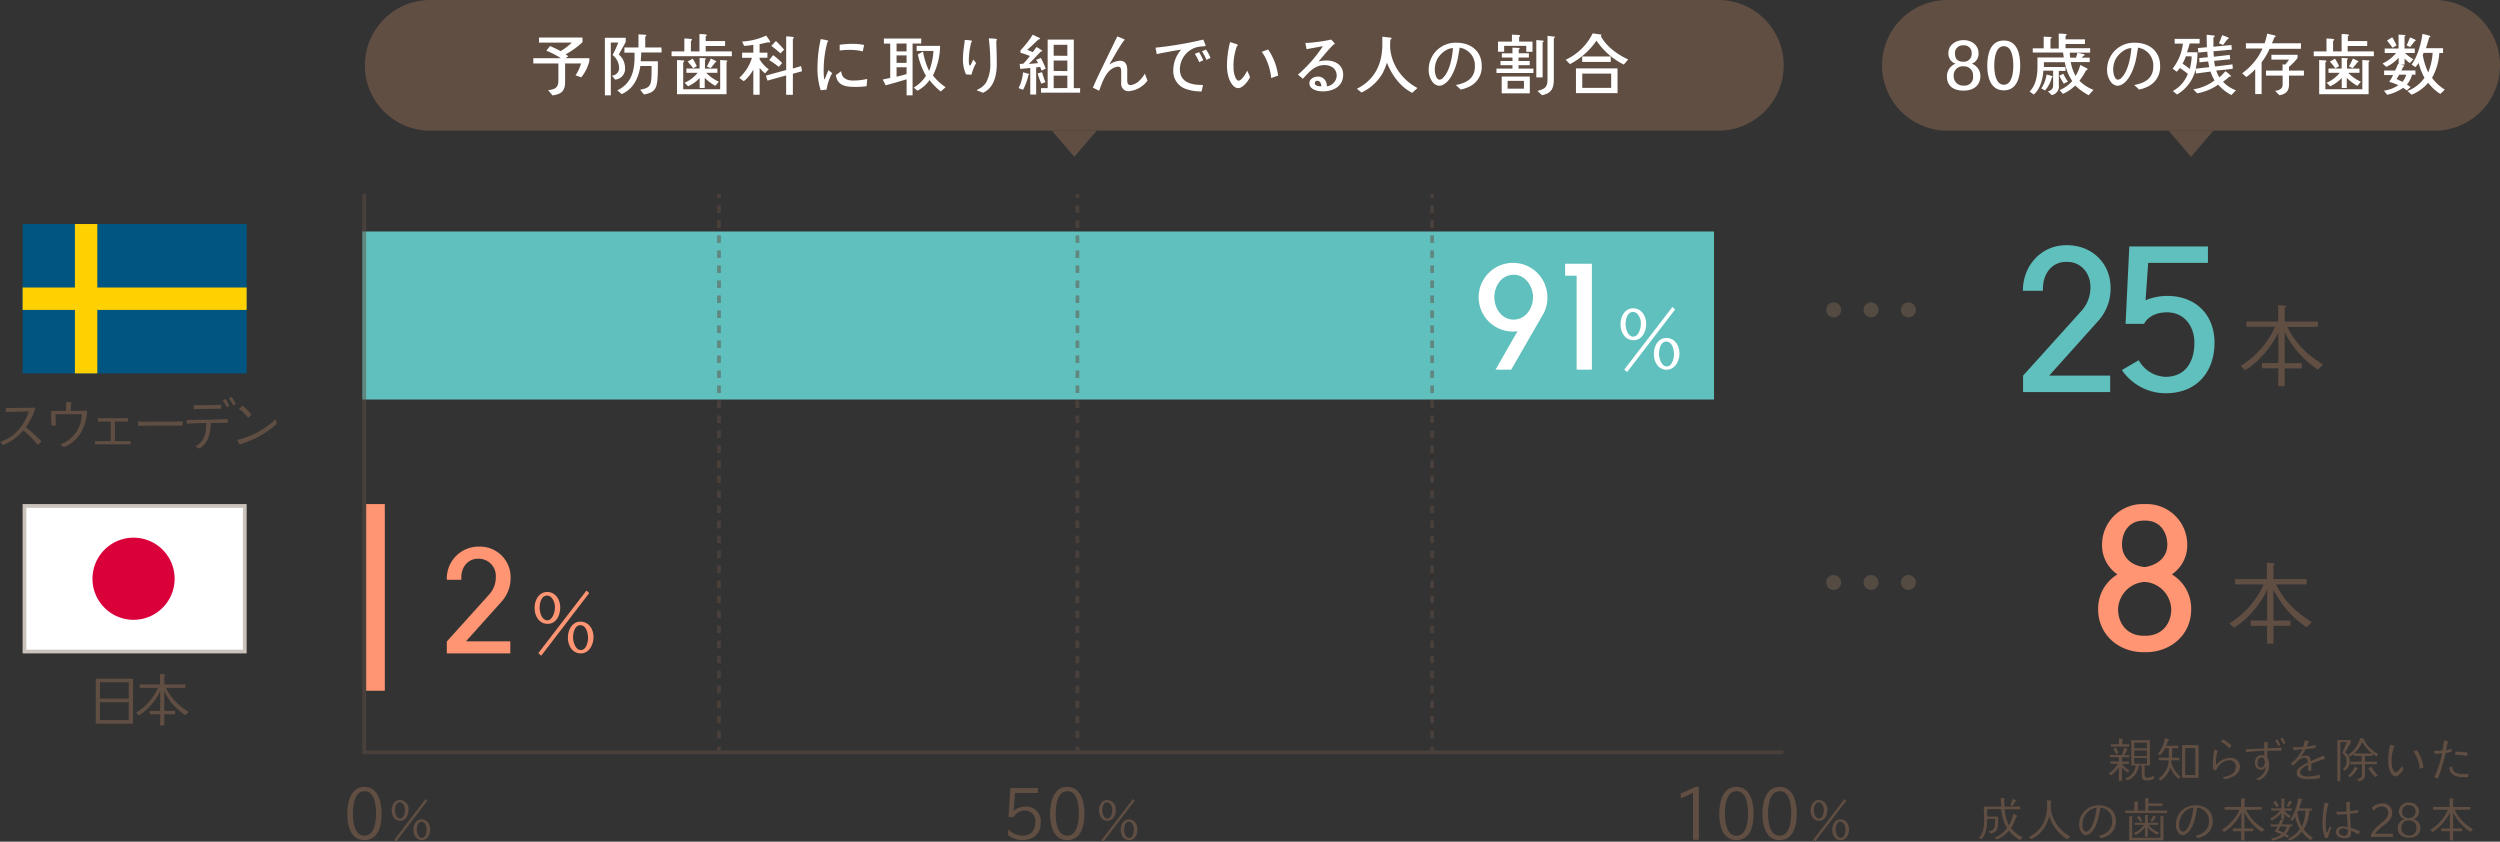 <svg xmlns="http://www.w3.org/2000/svg" viewBox="0 0 669.56 225.42"><rect x="0" y="0" width="669.56" height="225.42" fill="#333333" stroke="none"/><defs><style>.cls-1,.cls-11{fill:#604e43;}.cls-1{fill-rule:evenodd;}.cls-2{fill:#60c0bd;}.cls-3{fill:#ff9572;}.cls-4{fill:#fff;}.cls-5{fill:#cac3bc;}.cls-6{fill:#da003a;}.cls-7{fill:#005680;}.cls-8{fill:#ffd100;}.cls-9{opacity:0.5;}.cls-10{fill:#756452;}.cls-12,.cls-13{fill:none;stroke:#604e43;stroke-miterlimit:10;}.cls-13{stroke-dasharray:2.01 2.01;}</style></defs><title>graph_sp</title><g id="レイヤー_2" data-name="レイヤー 2"><g id="contents"><path class="cls-1" d="M115.22,0h345a17.5,17.5,0,0,1,0,35h-345a17.5,17.5,0,1,1,0-35Z"/><path class="cls-1" d="M521.56,0h130.5a17.5,17.5,0,0,1,0,35H521.56a17.5,17.5,0,0,1,0-35Z"/><rect class="cls-2" x="97.06" y="62" width="362" height="45"/><rect class="cls-3" x="98.06" y="135" width="5" height="50"/><rect class="cls-4" x="6.56" y="135.5" width="59" height="39"/><path class="cls-5" d="M65.06,136v38h-58V136h58m1-1h-60v40h60V135Z"/><path class="cls-6" d="M46.77,155a11,11,0,1,1-11-11A11,11,0,0,1,46.77,155Z"/><rect class="cls-7" x="6.06" y="60" width="60" height="40"/><rect class="cls-8" x="20.06" y="60" width="6" height="40"/><rect class="cls-8" x="6.06" y="77" width="60" height="6"/><g class="cls-9"><circle class="cls-10" cx="491.11" cy="83" r="2"/><circle class="cls-10" cx="501.11" cy="83" r="2"/><circle class="cls-10" cx="511.11" cy="83" r="2"/></g><g class="cls-9"><circle class="cls-10" cx="491.11" cy="156" r="2"/><circle class="cls-10" cx="501.11" cy="156" r="2"/><circle class="cls-10" cx="511.11" cy="156" r="2"/></g><polygon class="cls-1" points="287.72 42 281.72 35 293.72 35 287.72 42"/><polygon class="cls-1" points="586.81 42 580.81 35 592.81 35 586.81 42"/><path class="cls-2" d="M562.18,85.7l-13.36,14.9h16.33V105H541.83v-4.4l15.62-17.32a9.35,9.35,0,0,0,2.42-6.43c0-3.68-2.53-6.71-6.21-6.71h-.33c-3.68,0-6,3-6.16,6.65l-.05,1.1h-5.33v-.22c.05-6.6,4.95-12,11.6-12h.28c6.65.05,11.6,4.84,11.6,11.49A12.94,12.94,0,0,1,562.18,85.7Z"/><path class="cls-2" d="M569.28,86.74l1-20.73h21.06v4.4h-16l-.71,10a15.45,15.45,0,0,1,5.77-1.16c7.75,0,12.7,5.11,12.7,12.54s-4.4,13.53-13.09,13.53a14.18,14.18,0,0,1-11.71-6.21l4.51-2.64a8.5,8.5,0,0,0,7.15,4.45c5.5,0,7.75-4.18,7.75-9.13,0-4.51-2.8-8.14-7.31-8.14-4.89,0-6.16,3.08-6.16,3.08Z"/><path class="cls-3" d="M574.64,174.68h-.5c-6.76,0-12.21-4.73-12.21-11.49a10.7,10.7,0,0,1,5.17-9.35,9.43,9.43,0,0,1-4.12-8A10.87,10.87,0,0,1,574.2,135h.38a10.87,10.87,0,0,1,11.22,10.83,9.43,9.43,0,0,1-4.12,8,10.7,10.7,0,0,1,5.17,9.35C586.85,170,581.41,174.68,574.64,174.68Zm.05-18.81h-.6a7.61,7.61,0,0,0-6.82,7.31c0,3.79,2.42,7.09,6.87,7.09h.5c4.45,0,6.87-3.3,6.87-7.09A7.61,7.61,0,0,0,574.7,155.87Zm-.11-16.44h-.38c-4.12,0-5.88,3.19-5.88,6.43s2.31,5.55,5.88,6h.38c3.63-.66,5.88-2.86,5.88-6S578.66,139.43,574.59,139.43Z"/><path class="cls-4" d="M413.38,84l-8.64,15h-4.2l5.88-10.28a9.8,9.8,0,0,1-1.08.08,9.2,9.2,0,1,1,9.08-9.2A8.89,8.89,0,0,1,413.38,84Zm-8-10.4c-3.32,0-5.16,3.12-5.16,6s1.92,6,5.16,6,5.2-3.08,5.2-6S408.54,73.56,405.34,73.56Z"/><path class="cls-4" d="M426.34,99h-4.08V73.84h-3.08v-3.2h7.16Z"/><path class="cls-4" d="M437.52,91.11c-2.33,0-3.5-2.15-3.5-4.25s1.14-4.28,3.38-4.28,3.48,2.06,3.48,4.14S439.81,91.11,437.52,91.11Zm11.12-8.23L435.78,99.64,435,99l12.9-16.77Zm-10.22,1.08a1.64,1.64,0,0,0-1.05-.41c-1.55,0-2,2-2,3.23s.57,3.38,2.08,3.38c1.35,0,2-2.2,2-3.27A3.77,3.77,0,0,0,438.42,83.95Zm8,15.07c-2.33,0-3.48-2.13-3.48-4.21s1.12-4.3,3.36-4.3,3.5,2,3.5,4.16C449.78,96.64,448.66,99,446.4,99Zm-.16-7.55c-1.51,0-1.94,2.1-1.94,3.27s.64,3.39,2.08,3.39,1.94-2.17,1.94-3.25C448.32,93.6,447.89,91.47,446.24,91.47Z"/><path class="cls-3" d="M134.51,160.93l-9.72,10.84h11.88V175h-17v-3.2l11.36-12.6a6.8,6.8,0,0,0,1.76-4.68,4.6,4.6,0,0,0-4.52-4.88h-.24c-2.68,0-4.4,2.16-4.48,4.84l0,.8h-3.88v-.16a8.5,8.5,0,0,1,8.44-8.72h.2a8.18,8.18,0,0,1,8.44,8.36A9.42,9.42,0,0,1,134.51,160.93Z"/><path class="cls-3" d="M146.68,167.08c-2.33,0-3.5-2.15-3.5-4.25s1.14-4.28,3.38-4.28,3.48,2.06,3.48,4.14S149,167.08,146.68,167.08Zm11.12-8.23-12.85,16.77-.78-.69,12.9-16.77Zm-10.22,1.08a1.64,1.64,0,0,0-1.05-.41c-1.55,0-2,2-2,3.23s.57,3.38,2.08,3.38c1.35,0,2-2.2,2-3.27A3.77,3.77,0,0,0,147.57,159.92Zm8,15.07c-2.33,0-3.48-2.13-3.48-4.21s1.12-4.3,3.36-4.3,3.5,2,3.5,4.16C158.94,172.61,157.82,175,155.56,175Zm-.16-7.55c-1.51,0-1.94,2.1-1.94,3.27s.64,3.38,2.08,3.38,1.94-2.17,1.94-3.25C157.48,169.57,157,167.44,155.4,167.44Z"/><path class="cls-11" d="M97.61,225c-3.8,0-4.6-4-4.6-7.06s.88-7.2,4.6-7.2,4.6,4.1,4.6,7.2S101.41,225,97.61,225Zm0-13.08c-2.74,0-3.1,3.92-3.1,6s.38,5.9,3.1,5.9,3.1-3.84,3.1-5.9S100.43,211.88,97.61,211.88Z"/><path class="cls-11" d="M107.19,219.84c-1.53,0-2.29-1.41-2.29-2.78s.75-2.8,2.22-2.8A2.43,2.43,0,0,1,109.4,217C109.4,218.26,108.69,219.84,107.19,219.84Zm7.27-5.39-8.41,11-.51-.45L114,214Zm-6.69.7a1.07,1.07,0,0,0-.69-.27c-1,0-1.29,1.32-1.29,2.11s.37,2.22,1.36,2.22,1.29-1.44,1.29-2.14A2.47,2.47,0,0,0,107.78,215.15ZM113,225c-1.53,0-2.28-1.39-2.28-2.75s.73-2.81,2.2-2.81,2.29,1.33,2.29,2.72S114.48,225,113,225Zm-.1-4.94c-1,0-1.27,1.38-1.27,2.14s.42,2.22,1.36,2.22,1.27-1.42,1.27-2.13S114,220.08,112.9,220.08Z"/><path class="cls-11" d="M273.58,225a6.62,6.62,0,0,1-3.64-1.36l.1-1.52a5.71,5.71,0,0,0,3.94,1.7c2.18,0,3.3-1.6,3.3-3.66a2.81,2.81,0,0,0-2.94-3.08,3.37,3.37,0,0,0-2.86,1.76H270.1l.5-7.78H278v1.32h-6.14l-.42,4.88a4.65,4.65,0,0,1,3.12-1.24,3.88,3.88,0,0,1,4.18,4.18C278.77,223.44,276.73,225,273.58,225Z"/><path class="cls-11" d="M285.84,225c-3.8,0-4.6-4-4.6-7.06s.88-7.2,4.6-7.2,4.6,4.1,4.6,7.2S289.65,225,285.84,225Zm0-13.08c-2.74,0-3.1,3.92-3.1,6s.38,5.9,3.1,5.9,3.1-3.84,3.1-5.9S288.66,211.88,285.84,211.88Z"/><path class="cls-11" d="M296.63,219.84c-1.53,0-2.29-1.41-2.29-2.78s.75-2.8,2.22-2.8a2.43,2.43,0,0,1,2.28,2.71C298.83,218.26,298.13,219.84,296.63,219.84Zm7.27-5.39-8.41,11L295,225l8.44-11Zm-6.69.7a1.07,1.07,0,0,0-.69-.27c-1,0-1.29,1.32-1.29,2.11s.37,2.22,1.36,2.22,1.29-1.44,1.29-2.14A2.47,2.47,0,0,0,297.21,215.15Zm5.22,9.86c-1.53,0-2.28-1.39-2.28-2.75s.73-2.81,2.2-2.81,2.29,1.33,2.29,2.72S303.92,225,302.44,225Zm-.1-4.94c-1,0-1.27,1.38-1.27,2.14s.42,2.22,1.36,2.22,1.27-1.42,1.27-2.13S303.41,220.08,302.33,220.08Z"/><path class="cls-11" d="M455,224.9h-1.56V212.32c-1.08.54-2.18,1.06-3.3,1.52V212.5c1.34-.56,2.68-1.16,4-1.8H455Z"/><path class="cls-11" d="M465.06,225c-3.8,0-4.6-4-4.6-7.06s.88-7.2,4.6-7.2,4.6,4.1,4.6,7.2S468.86,225,465.06,225Zm0-13.08c-2.74,0-3.1,3.92-3.1,6s.38,5.9,3.1,5.9,3.1-3.84,3.1-5.9S467.88,211.88,465.06,211.88Z"/><path class="cls-11" d="M476.62,225c-3.8,0-4.6-4-4.6-7.06s.88-7.2,4.6-7.2,4.6,4.1,4.6,7.2S480.42,225,476.62,225Zm0-13.08c-2.74,0-3.1,3.92-3.1,6s.38,5.9,3.1,5.9,3.1-3.84,3.1-5.9S479.44,211.88,476.62,211.88Z"/><path class="cls-11" d="M487.2,219.84c-1.53,0-2.29-1.41-2.29-2.78s.75-2.8,2.21-2.8A2.43,2.43,0,0,1,489.4,217C489.4,218.26,488.69,219.84,487.2,219.84Zm7.27-5.39-8.41,11-.51-.45L494,214Zm-6.69.7a1.07,1.07,0,0,0-.69-.27c-1,0-1.29,1.32-1.29,2.11s.37,2.22,1.36,2.22,1.29-1.44,1.29-2.14A2.47,2.47,0,0,0,487.78,215.15ZM493,225c-1.53,0-2.28-1.39-2.28-2.75s.73-2.81,2.2-2.81,2.29,1.33,2.29,2.72S494.48,225,493,225Zm-.1-4.94c-1,0-1.27,1.38-1.27,2.14s.42,2.22,1.36,2.22,1.27-1.42,1.27-2.13S494,220.08,492.9,220.08Z"/><g class="cls-9"><rect class="cls-11" x="97.61" y="201" width="380" height="1"/><rect class="cls-11" x="97.06" y="52" width="1" height="150"/><line class="cls-12" x1="192.56" y1="52" x2="192.56" y2="53"/><line class="cls-13" x1="192.56" y1="55.01" x2="192.56" y2="198.99"/><line class="cls-12" x1="192.56" y1="200" x2="192.56" y2="201"/><line class="cls-12" x1="288.56" y1="52" x2="288.56" y2="53"/><line class="cls-13" x1="288.56" y1="55.01" x2="288.56" y2="198.99"/><line class="cls-12" x1="288.56" y1="200" x2="288.56" y2="201"/><line class="cls-12" x1="383.56" y1="52" x2="383.56" y2="53"/><line class="cls-13" x1="383.56" y1="55.01" x2="383.56" y2="198.99"/><line class="cls-12" x1="383.56" y1="200" x2="383.56" y2="201"/></g><path class="cls-4" d="M157.83,16.38c0,.05-.14.52-.16.6a11.28,11.28,0,0,1-2,3.74l-1.53-.54A11.48,11.48,0,0,0,155.62,17h-4.27v4.88c0,2.24-.76,3.34-3.38,3.67l-1.17-1.41c1.89-.18,2.75-.71,2.75-2.64V17h-6.72V15.58h7.36a21.66,21.66,0,0,0-3.87-2c.34-.42.65-.83,1-1.25.9.4,1.91.85,2.81,1.36a14.67,14.67,0,0,0,3-2.28l-8.77,0V10.05H156V11.3a21.33,21.33,0,0,1-4.52,3.25,6.69,6.69,0,0,1,.72.52l-.74.51h6.39Z"/><path class="cls-4" d="M167.57,11.26c-.58,1.14-1.24,2.2-1.84,3.34a4.72,4.72,0,0,1,1.67,3.49,2.9,2.9,0,0,1-2.67,3.23l-.85-1.07a2,2,0,0,0,1.93-2,4.49,4.49,0,0,0-1.75-3.52,28,28,0,0,0,1.53-3.34h-2V25.54H162V10.13h5.6Zm9.63,2.8h-5.47c0,.72-.05,1.57-.14,2.35h4.61c0,1.54,0,3.76-.14,5.06-.23,2.38-.88,3.36-3.6,3.83l-1-1.28c2.29-.4,2.83-.92,3-3.11.05-.85.05-2,.05-2.84v-.4h-3c-.49,3.23-1.89,6.18-5,7.53l-1.19-1c3.75-1.79,4.63-5.13,4.63-9,0-.36,0-.74,0-1.1h-2.72V12.71H171V9.2l1.85.11c.11,0,.23.05.23.18a.37.37,0,0,1-.27.31v2.91h4.34Z"/><path class="cls-4" d="M196,15.06H179.86v-1.3h3.42V10.32c.59,0,1.26.05,1.8.13.11,0,.25.07.25.2s-.16.25-.29.31v2.8h2.29V9.13c.58,0,1.15,0,1.71.11.11,0,.25.07.25.2s-.18.22-.29.25V11h5.2v1.32H189v1.45h7Zm-1.42,1.57v8.6H181.32V16.07l1.62.11c.13,0,.31.05.31.22s-.14.23-.27.27v7.23h9.9V16.07l1.64.11c.11,0,.27.05.27.18A.31.31,0,0,1,194.55,16.63Zm-3,6.36a12.28,12.28,0,0,1-2.84-2.15v2.73h-1.35V20.88a9.47,9.47,0,0,1-3.1,2.22l-.94-.94a9,9,0,0,0,3.49-2.66h-3V18.36h3.53V15.51l1.42.09c.11,0,.25,0,.25.18s-.16.18-.23.22v2.37h3.33V19.5h-3a10.68,10.68,0,0,0,3.38,2.38Zm-5.91-4.7a20.36,20.36,0,0,0-1.51-1.79l1.37-.79a18.3,18.3,0,0,1,1.1,2Zm5.94-1.63c-.41.54-.83,1.08-1.3,1.59l-1-.45a23.58,23.58,0,0,0,1.08-2.13l1.35.67a.16.16,0,0,1,.09.14C191.87,16.61,191.71,16.67,191.6,16.67Z"/><path class="cls-4" d="M206,11.37a.81.81,0,0,1-.29-.05c-.76.18-1.51.34-2.27.51V14.1h2.09v1.37h-2.09v.42a8.81,8.81,0,0,0,2.45,2.66l-1,1.1a8.63,8.63,0,0,1-1.44-1.48v7.21h-1.69V18.62a9.94,9.94,0,0,1-2.56,3.13L198,20.86a12,12,0,0,0,3.39-5.38h-2.63V14.1h3V12a19.39,19.39,0,0,1-2.48.29l-.52-1.17a17.2,17.2,0,0,0,6.43-1.59,16.13,16.13,0,0,1,1.1,1.63C206.27,11.35,206.12,11.37,206,11.37Zm8.8,7.71-2.45.67v5.64h-1.8l0-5.19-5,1.39-.43-1.34,5.44-1.5v-9a11.45,11.45,0,0,1,1.75.14c.13,0,.29.07.29.24s-.14.2-.25.23v8l2.21-.67Zm-6.21-1.17A25.76,25.76,0,0,0,206,16.09c.36-.43.7-.88,1.08-1.32a20.53,20.53,0,0,1,2.4,2.11ZM209,14.3a20.28,20.28,0,0,0-2.43-2c.43-.43.83-.9,1.24-1.32a27,27,0,0,1,2.2,2.33Z"/><path class="cls-4" d="M221.37,24c-.52.07-1,.11-1.57.16a18.94,18.94,0,0,1-.85-6.43,34.93,34.93,0,0,1,.86-7.25,11.25,11.25,0,0,1,1.89.38.17.17,0,0,1,.13.14c0,.09-.16.22-.23.27a28.68,28.68,0,0,0-1,7.62c0,.38,0,2.37.27,2.38v0c.34-.83.65-1.66,1-2.49.36.27.68.54,1,.81A13.71,13.71,0,0,0,221.37,24Zm10.73-.92a21.87,21.87,0,0,1-2.86.2c-2.48,0-5-.2-5.37-3.2.5-.25.92-.69,1.44-1,.07,1.81,1.48,2.49,3.1,2.49a17.11,17.11,0,0,0,3.84-.43C232.19,21.85,232.15,22.48,232.1,23.12Zm-1-9.32a14.79,14.79,0,0,0-3.78-.4,15.5,15.5,0,0,0-2.43.18c0-.52,0-1,0-1.55a25.42,25.42,0,0,1,3.71-.25,15.07,15.07,0,0,1,2.85.31C231.29,12.65,231.18,13.23,231.07,13.79Z"/><path class="cls-4" d="M246.71,11.66h-2.3V25.54h-1.6v-4.3c-1.85.56-3.71,1.1-5.6,1.61l-.79-1.55,2-.43v-9.2h-1.69V10.32h10Zm-3.91,2.11V11.66h-2.68v2.11Zm0,3.07v-2h-2.68v2Zm0,1.17h-2.68v2.53c.9-.2,1.8-.43,2.68-.69Zm9.15,6.5a17.78,17.78,0,0,1-3-3.07,8.81,8.81,0,0,1-3.24,2.85l-1-.83A9.75,9.75,0,0,0,248,20.3a19.92,19.92,0,0,1-2.18-5.71l1.39-.78A18.56,18.56,0,0,0,248.85,19,17.5,17.5,0,0,0,250,13.65h-4.5V12.28h6.28a18.16,18.16,0,0,1-1.91,7.91,13.21,13.21,0,0,0,3.4,3.16Z"/><path class="cls-4" d="M261.44,16.88A12.68,12.68,0,0,0,260.18,20c-.49,0-1-.05-1.46-.07a10,10,0,0,1-.83-3.78,27.57,27.57,0,0,1,.25-3.45c.09-.67.18-1.34.25-2a10.65,10.65,0,0,1,1.73.16c.09,0,.18.07.18.18a.48.48,0,0,1-.16.27c-.05.23-.13.45-.18.69a20.84,20.84,0,0,0-.49,4.23c0,.22,0,1.35.32,1.35.16,0,.77-1.43.88-1.61Zm5.38-5.94c.07,2.06.14,4.14.14,6.2,0,3-.72,6.4-3.73,7.73a8.13,8.13,0,0,0-1.42-.58c-.07,0-.16-.05-.16-.14s.05-.09.09-.11a9.12,9.12,0,0,0,1.08-.61,5.1,5.1,0,0,0,1.24-1.25A10.25,10.25,0,0,0,265.23,17a56.13,56.13,0,0,0-.41-6.72,13.1,13.1,0,0,1,2,.14c.09,0,.18.11.18.2A.41.41,0,0,1,266.82,10.94Z"/><path class="cls-4" d="M275.44,20.12A15.45,15.45,0,0,1,274,24.05l-1.21-.45A11.55,11.55,0,0,0,274,19.36l1.49.4a.19.19,0,0,1,.14.16C275.6,20,275.51,20.08,275.44,20.12ZM279,18.92a9.78,9.78,0,0,1-.43-1c-.36.05-.7.09-1.06.13v7.26h-1.58V18.2l-2.68.27-.16-1.34a7.47,7.47,0,0,0,1-.09A21.33,21.33,0,0,0,275.83,15a15.9,15.9,0,0,0-2.52-.85v-.67a25,25,0,0,0,3.28-4.19c.52.24,1,.49,1.55.74.13.05.41.16.41.31s-.29.24-.43.24c-1,.92-2.21,2.11-3,2.76.49.2,1,.42,1.46.63.34-.43.72-.92,1-1.37a7.89,7.89,0,0,1,1.57,1c0,.18-.29.22-.41.22-1.06,1.08-2.09,2.24-3.21,3.31l2.48-.22a8.69,8.69,0,0,0-.52-.88l1.28-.51c.49.92,1,2.06,1.31,2.84Zm-.11,3.5a26.39,26.39,0,0,1-1-2.75l1.19-.34A24.15,24.15,0,0,0,280,22Zm10.39,2.4H278.81V23.6h1.78v-13h7v13h1.69Zm-3.42-9.88V12h-3.66v2.93Zm0,4.1V16.21h-3.66V19Zm0,4.55V20.26h-3.66V23.6Z"/><path class="cls-4" d="M302.21,24.43a1.92,1.92,0,0,1-1.93-2c0-.52,0-1.07,0-1.59V19.16c0-.61-.05-1.3-.85-1.3a1.87,1.87,0,0,0-.54.09c-2.66.69-3.65,4.08-4.52,6.36l-1.67-.83c.7-1.68,1.49-3.34,2.3-5,.94-1.92,1.84-3.83,2.79-5.73.49-1,.94-2,1.46-3,.61.25,1.22.47,1.82.76a.21.21,0,0,1,.14.18c0,.11-.14.18-.23.2-1.22,1.72-2.25,3.56-3.29,5.38a8.38,8.38,0,0,0-.56,1,5.93,5.93,0,0,1,2.77-1c1.58,0,2,1.1,2,2.49,0,.92,0,1.84,0,2.76,0,.6.14,1.28.86,1.28a4.06,4.06,0,0,0,2.38-1.19,8.46,8.46,0,0,0,1.49-1.9c.22.63.45,1.26.7,1.88A7,7,0,0,1,302.21,24.43Z"/><path class="cls-4" d="M322.33,12.42a7.54,7.54,0,0,0-2.2.34A6.2,6.2,0,0,0,316,18.51c0,3.67,3.24,4.26,6.19,4.25q-.16.87-.38,1.73a12.33,12.33,0,0,1-4.05-.61A5,5,0,0,1,314.23,19a8.54,8.54,0,0,1,1.49-4.91c.2-.27.4-.54.59-.79-2.18.34-4.36.74-6.52,1.19-.09-.56-.2-1.14-.31-1.72a99.08,99.08,0,0,0,12.8-2.17c.07.18.63,1.55.63,1.63S322.46,12.42,322.33,12.42Zm-1.15,4.23A16.41,16.41,0,0,0,320,14.42l1.15-.45a20.39,20.39,0,0,1,1.12,2.17Zm1.94-.61a13.36,13.36,0,0,0-1.21-2.31l1.1-.47a12.11,12.11,0,0,1,1.19,2.24Z"/><path class="cls-4" d="M331.62,23.6a1.76,1.76,0,0,1-1.17-.49c-1.46-1.34-1.84-3.79-1.84-5.67a26.45,26.45,0,0,1,.83-6.16c.22.05,1.44.43,1.73.56s.36.16.36.25-.14.22-.25.23a17,17,0,0,0-.81,3.36,15.71,15.71,0,0,0-.11,2.26,7.27,7.27,0,0,0,.36,2.4c.13.4.5,1.26,1,1.26.85,0,2-2,2.32-2.69.25.58.52,1.16.76,1.75C334.28,21.72,332.88,23.6,331.62,23.6Zm8.84-2.69a15.79,15.79,0,0,0-1.66-5.66,10.87,10.87,0,0,0-.88-1.35c.56-.24,1.13-.45,1.71-.65a16.05,16.05,0,0,1,2.68,7C341.7,20.44,341.09,20.69,340.46,20.91Z"/><path class="cls-4" d="M354.24,24.47c-1.33,0-3.55-.47-3.55-2.19,0-1.19,1.28-1.77,2.3-1.77A2.32,2.32,0,0,1,355.18,22a4,4,0,0,1,.2,1.12A3,3,0,0,0,358,20.3c0-1.93-1.51-2.87-3.29-2.87-2.65,0-4.12,1.92-5.78,3.67-.43-.38-.88-.74-1.3-1.12a36.76,36.76,0,0,0,6.59-7.48.39.39,0,0,0,.07-.11l0,0-.14,0c-1.4.27-2.81.52-4.23.78l-.31-1.68.31,0a20.53,20.53,0,0,0,2.36-.2,36.69,36.69,0,0,0,4.21-.69,6.74,6.74,0,0,1,1,1.08c0,.14-.23.23-.34.27-1.44,1.39-2.68,3-4,4.5a9.06,9.06,0,0,1,2.11-.25c2.32,0,4.47,1.19,4.47,3.78C359.74,23.17,357.07,24.47,354.24,24.47Zm-1.4-2.82a.6.6,0,0,0-.69.63c0,.65.9.83,1.41.83l.34,0C353.85,22.48,353.6,21.65,352.84,21.65Z"/><path class="cls-4" d="M378.22,24.87c-3.22-1.63-5.44-4.77-6.77-8.08a16.75,16.75,0,0,1-1.1,2.71,12.48,12.48,0,0,1-5.73,5.28l-1.22-1c4.77-2.38,6.82-6.65,6.82-11.85,0-.7,0-1.39,0-2.1l2.16.24c.13,0,.31.05.31.22s-.2.25-.31.29c-.07.72-.07,1.45-.07,2.17a12.85,12.85,0,0,0,2.9,7.19,13.9,13.9,0,0,0,4.43,3.63Z"/><path class="cls-4" d="M393.38,23.26a8.28,8.28,0,0,1-2.2.72c-.4-.43-.85-.81-1.28-1.21,2.83-.54,5.11-1.72,5.11-5a4.79,4.79,0,0,0-4.09-5,11.16,11.16,0,0,1-.18,1.12c-.16,1-.32,2-.58,2.91-.54,1.93-1.55,4.52-3.28,5.66a2.61,2.61,0,0,1-1.49.51,2.48,2.48,0,0,1-1.67-.94,5.37,5.37,0,0,1-1.08-3.45,7.19,7.19,0,0,1,7.45-7.14c3.75,0,6.75,2.2,6.75,6.18A5.78,5.78,0,0,1,393.38,23.26Zm-4.27-10.37c-1.71,0-3.67,1.73-4.32,3.25a6.32,6.32,0,0,0-.52,2.51c0,.76.29,2.69,1.31,2.69a1.46,1.46,0,0,0,1-.61c1.68-1.66,2.4-5.53,2.56-7.84Z"/><path class="cls-4" d="M410.67,19.56h-9.88V18.38h4.29v-.92h-3.21V16.34h3.21V15.4h-2.84V14.28h2.83V12.76l1.73.07a.23.23,0,0,1,.22.22c0,.13-.16.16-.27.22v1h2.72V15.4H406.7v.94h3v1.12h-3v.92h4Zm-.23-5.69h-1.67V12.29h-5.92v1.57H401.2V11.14h3.73V9.28l1.89.09c.13,0,.31.09.31.24s-.14.23-.27.29v1.25h3.58ZM409.72,25h-7.53V20.5h7.53Zm-1.57-1.25v-2.1h-4.38v2.1Zm5-12.45v9.43h-1.69v-10l1.73.14c.09,0,.27.07.27.16S413.25,11.26,413.12,11.32Zm3-1.07V21.2c0,2.24-.47,3.78-3.17,4.3l-1.22-1.16c2.38-.58,2.7-1.26,2.7-3.42l0-11.31,1.85.2c.07,0,.14.07.14.14S416.27,10.22,416.15,10.25Z"/><path class="cls-4" d="M434.89,17.3a19.13,19.13,0,0,1-7.31-6.41,19.73,19.73,0,0,1-7.11,6.29L419.33,16a15,15,0,0,0,7.22-7.06l2.16.29c.09,0,.2.05.2.16s-.13.2-.2.23c1.42,2.76,4.56,5.06,7.36,6.29Zm-1.67,7.64H422.08V18.31h11.13Zm-1.82-8.35h-7.65V15.13h7.65Zm.11,6.94V19.72h-7.74v3.81Z"/><path class="cls-4" d="M525.88,24.27c-2.49,0-4.45-1.08-4.45-3.85a3.65,3.65,0,0,1,2.29-3.36,2.83,2.83,0,0,1-1.89-2.85c0-2.24,2.05-3.47,4.07-3.47s4,1.26,4,3.47a2.8,2.8,0,0,1-1.8,2.85,3.49,3.49,0,0,1,2.29,3.36C530.36,23.12,528.29,24.27,525.88,24.27Zm0-6.5a2.39,2.39,0,0,0-2.63,2.57,2.46,2.46,0,0,0,2.61,2.58,2.28,2.28,0,0,0,2.57-2.6A2.38,2.38,0,0,0,525.89,17.77Zm0-5.62a2.06,2.06,0,0,0-2.29,2.2c0,1.52.83,2.19,2.29,2.19a2.08,2.08,0,0,0,2.18-2.19A2,2,0,0,0,525.89,12.15Z"/><path class="cls-4" d="M536.67,24.2c-3.62,0-4.43-3.65-4.43-6.61s.74-6.74,4.43-6.74,4.39,3.76,4.39,6.74S540.26,24.2,536.67,24.2Zm0-11.83c-2.29,0-2.56,3.52-2.56,5.22s.32,5.11,2.56,5.11,2.54-3.41,2.54-5.11S539,12.37,536.66,12.37Z"/><path class="cls-4" d="M559.39,25.5a15.9,15.9,0,0,1-3.6-2.6,10.81,10.81,0,0,1-3.28,2.24l-.9-1A9.28,9.28,0,0,0,555,21.71a12.8,12.8,0,0,1-2-5.06H547.4l0,1.3h5.78V19H551.4c0,1.19,0,2.6,0,3.81a2.32,2.32,0,0,1-1.91,2.66l-1-1c.86-.25,1.39-.67,1.39-1.54,0-1.34,0-2.66,0-4h-2.63c-.09,2.1-.85,5-2.56,6.38l-1.12-.78c1.76-1.77,2.11-4.41,2.11-6.79,0-.78,0-1.57,0-2.35h7.06c-.07-.43-.14-.88-.2-1.32h-8.12V12.94h2.93V9.82l1.37.07a4.92,4.92,0,0,1,.52,0,.21.21,0,0,1,.2.2.34.34,0,0,1-.27.29V13h2.21V9a15.1,15.1,0,0,1,1.86.11c.11,0,.27.05.27.2s-.18.25-.31.29v.94h5.2v1.25h-5.2v1.12h6.59v1.19h-5.46c0,.45.05.9.13,1.35H556c.16-.43.25-.88.41-1.32l1.42.31c.13,0,.47.07.47.27s-.18.22-.29.22c-.16.18-.31.36-.47.52h2.13v1.17H554.6a11.49,11.49,0,0,0,1.31,3.72,11.75,11.75,0,0,0,1.24-2.95l1.78.9a.31.31,0,0,1,.16.25c0,.2-.25.29-.41.31a17.33,17.33,0,0,1-1.76,2.78,10.83,10.83,0,0,0,3.78,2.44Zm-9.87-4.73a8.46,8.46,0,0,1-1.8,3.45l-1-.54a9.44,9.44,0,0,0,1.4-3.72,14.47,14.47,0,0,1,1.55.45.18.18,0,0,1,.07.13C549.76,20.64,549.62,20.73,549.53,20.77Zm3.22,1.64a24.42,24.42,0,0,1-1.22-2.11c.36-.18.72-.36,1.08-.56a11.68,11.68,0,0,0,1.24,2.1Z"/><path class="cls-4" d="M575.07,23.26a8.26,8.26,0,0,1-2.2.72c-.4-.43-.85-.81-1.28-1.21,2.83-.54,5.11-1.72,5.11-5a4.79,4.79,0,0,0-4.09-5,10.89,10.89,0,0,1-.18,1.12c-.16,1-.32,2-.58,2.91-.54,1.93-1.55,4.52-3.28,5.66a2.61,2.61,0,0,1-1.49.51,2.48,2.48,0,0,1-1.67-.94,5.36,5.36,0,0,1-1.08-3.45,7.19,7.19,0,0,1,7.45-7.14c3.75,0,6.75,2.2,6.75,6.18A5.78,5.78,0,0,1,575.07,23.26ZM570.8,12.89c-1.71,0-3.67,1.73-4.32,3.25a6.32,6.32,0,0,0-.52,2.51c0,.76.29,2.69,1.31,2.69a1.47,1.47,0,0,0,1-.61c1.67-1.66,2.4-5.53,2.56-7.84Z"/><path class="cls-4" d="M597.64,25.45a11.62,11.62,0,0,1-3.55-2.78A14.25,14.25,0,0,1,588.44,25l-1-1.08a12.45,12.45,0,0,0,5.67-2.38,12.15,12.15,0,0,1-1.08-2.37l-3.91.52-.07-1.19a10.48,10.48,0,0,1-5,6.81l-1.1-.94a8.78,8.78,0,0,0,4-4.59,22.61,22.61,0,0,0-2.14-1.57,7.39,7.39,0,0,1-.83,1l-1.1-.83a13.25,13.25,0,0,0,2.75-6.7h-2.2V10.41h6.68v1.23h-2.65c-.22.78-.45,1.57-.74,2.35h2.81v.4a17.88,17.88,0,0,1-.47,4l3.62-.4c-.09-.51-.2-1-.27-1.54l-2.34.25L589,15.56l2.3-.24c-.05-.49-.09-1-.14-1.48l-2.39.24-.13-1.21,2.43-.22c-.05-1.1-.07-2.2-.07-3.32.49,0,1,.09,1.46.14a3.22,3.22,0,0,1,.58.07.21.21,0,0,1,.11.16c0,.14-.23.29-.34.34,0,.49,0,1,0,1.48,0,.33,0,.65,0,1l4.83-.47.09,1.25-4.9.43c0,.49.05,1,.11,1.46l4.23-.49.13,1.17L593,16.3a11.3,11.3,0,0,0,.27,1.52l4.65-.58L598,18.4c-1.48.24-2.94.36-4.43.49a6.74,6.74,0,0,0,.85,1.82A12.45,12.45,0,0,0,596,19.07a10.4,10.4,0,0,1,1.53,1.25c0,.22-.31.24-.47.22a15,15,0,0,1-1.67,1.34,8.33,8.33,0,0,0,3.44,2.29ZM585.44,15.06a14.68,14.68,0,0,1-.9,2,21.11,21.11,0,0,1,1.93,1.41,15.26,15.26,0,0,0,.52-3.36ZM596.6,10.5c-.43.49-.78,1-1.22,1.54l-1.08-.45c.29-.72.59-1.43.85-2.17.47.18,1,.34,1.4.54.11.05.36.11.36.27S596.73,10.47,596.6,10.5Z"/><path class="cls-4" d="M616.24,13.07h-8.39a16.92,16.92,0,0,1-2.14,3.61v8.51H604V18.53a13.09,13.09,0,0,1-2.38,2.1l-1.12-1a17.15,17.15,0,0,0,4.14-4.25A16.53,16.53,0,0,0,605.94,13h-4.43V11.59h5A16.66,16.66,0,0,0,607.22,9l2,.49c.11,0,.25.11.25.25s-.23.23-.34.25c-.14.42-.41,1.07-.65,1.59h7.78Zm.81,7.17h-4v2.42c0,1.77-.9,2.58-2.61,2.84l-1.1-1.17c1-.13,2-.49,2-1.63V20.24h-4.45V18.91h4.43V17.23l.74.07c.32-.45.72-.87,1-1.34h-4.72V14.68h7v.85a14.45,14.45,0,0,1-2.3,2.38v1h4Z"/><path class="cls-4" d="M635.79,15.06H619.67v-1.3h3.42V10.32c.59,0,1.26.05,1.8.13.11,0,.25.07.25.2s-.16.25-.29.31v2.8h2.29V9.13c.58,0,1.15,0,1.71.11.11,0,.25.07.25.2s-.18.22-.29.25V11H634v1.32h-5.24v1.45h7Zm-1.42,1.57v8.6H621.13V16.07l1.62.11c.13,0,.31.05.31.22s-.14.23-.27.27v7.23h9.9V16.07l1.64.11c.11,0,.27.05.27.18A.31.31,0,0,1,634.36,16.63Zm-3,6.36a12.27,12.27,0,0,1-2.85-2.15v2.73h-1.35V20.88a9.47,9.47,0,0,1-3.1,2.22l-.94-.94a9,9,0,0,0,3.49-2.66h-3V18.36h3.53V15.51l1.42.09c.11,0,.25,0,.25.18s-.16.18-.23.22v2.37h3.33V19.5h-3a10.68,10.68,0,0,0,3.38,2.38Zm-5.91-4.7A20.52,20.52,0,0,0,624,16.5c.45-.27.92-.52,1.37-.79a18.14,18.14,0,0,1,1.1,2Zm5.94-1.63c-.41.54-.83,1.08-1.3,1.59l-1-.45a23.58,23.58,0,0,0,1.08-2.13l1.35.67a.16.16,0,0,1,.09.14C631.68,16.61,631.52,16.67,631.41,16.67Z"/><path class="cls-4" d="M646.94,20H646a6.59,6.59,0,0,1-1.37,2.64c.32.22.65.45,1,.67l-1,.9c-.36-.2-.67-.45-1-.69a11.66,11.66,0,0,1-4.29,1.86l-.88-1.1a8.94,8.94,0,0,0,3.87-1.46,14.82,14.82,0,0,0-2.45-.9,16.62,16.62,0,0,0,1.06-1.82h-2.41V18.89h2.93a14.09,14.09,0,0,0,.77-1.77l.18.05v-1.7a10.19,10.19,0,0,1-3.31,2.44l-1-.9a10.46,10.46,0,0,0,3.64-2.82h-3.06V13h3.71V9.26l1.62.11c.09,0,.2,0,.2.13s-.12.2-.22.23V13h2.74v1.19h-2.61a11,11,0,0,0,2.27,1.7l-1,1A9.73,9.73,0,0,1,644,15.67v1.64h-1.1c.16,0,1,.22,1,.36s-.14.2-.25.2c-.16.34-.34.69-.52,1h3.76Zm-6.14-7.21c-.49-.65-1-1.32-1.51-1.93.47-.29.94-.6,1.42-.87.41.71.81,1.43,1.15,2.17C641.51,12.35,641.15,12.56,640.8,12.78ZM642.57,20c-.22.4-.47.78-.7,1.17.52.24,1,.49,1.57.74a4.74,4.74,0,0,0,1-1.92Zm4.16-9c-.4.54-.81,1.08-1.26,1.59-.31-.14-.61-.29-.92-.45a21.83,21.83,0,0,0,.9-2.11c.23.07,1.55.58,1.55.76S646.84,11,646.73,11Zm6.84,14.16a12.3,12.3,0,0,1-3.24-3,11.19,11.19,0,0,1-4.45,3.2l-1.1-1a9.73,9.73,0,0,0,4.55-3.52,16.14,16.14,0,0,1-1.55-4,5.4,5.4,0,0,1-.9,1.14l-1-.71c1.57-2,2.59-5.73,2.92-8.2.65.16,1.3.31,1.93.52.09,0,.16.07.16.2s-.2.24-.31.27c-.27,1-.54,1.92-.86,2.85h4.59v1.28h-1a15.47,15.47,0,0,1-1.95,6.65A11.72,11.72,0,0,0,654.78,24Zm-4.45-11-.25.52a18.13,18.13,0,0,0,1.46,4.71,16.42,16.42,0,0,0,1.19-5.24Z"/><path class="cls-11" d="M620.76,99a25.92,25.92,0,0,1-6.22-5.82A28.58,28.58,0,0,1,611.89,89l0,8.26h4.57v1.41h-4.57v4.77h-1.72V98.64h-4.37V97.23h4.4l0-8.26c-1.47,3.36-5.17,8.08-8.9,10.14L600.11,98a23.9,23.9,0,0,0,9.2-10.47h-7.67V86.11h8.52V81.74c.67,0,1.37.08,2,.18a.17.17,0,0,1,.18.15c0,.18-.3.28-.43.3v3.74h8.87v1.43h-8.15a21.73,21.73,0,0,0,5.3,7,34.48,34.48,0,0,0,4.25,3.09Z"/><path class="cls-11" d="M617.76,168a25.92,25.92,0,0,1-6.22-5.82,28.58,28.58,0,0,1-2.65-4.24l0,8.26h4.57v1.41h-4.57v4.77h-1.72v-4.77h-4.37v-1.41h4.4l0-8.26c-1.47,3.36-5.17,8.08-8.9,10.14l-1.22-1.1a23.9,23.9,0,0,0,9.2-10.47h-7.67v-1.43h8.52v-4.37c.67,0,1.37.08,2,.18a.17.17,0,0,1,.18.15c0,.18-.3.28-.43.3v3.74h8.87v1.43h-8.15a21.73,21.73,0,0,0,5.3,7,34.48,34.48,0,0,0,4.25,3.09Z"/><path class="cls-11" d="M569.89,206.9a5.87,5.87,0,0,1-1.58-1.42v3.64h-.83V205.4a6.66,6.66,0,0,1-2.12,2.25l-.58-.55a6.69,6.69,0,0,0,2.44-2.56h-2v-.61h2.25V202.8h-2.41v-.6h3.24c.22-.68.43-1.35.6-2a4.35,4.35,0,0,1,1,.44c0,.06-.13.1-.18.1a13.54,13.54,0,0,1-.78,1.5h1.36v.6h-2v1.13h1.87v.61h-1.85a5.74,5.74,0,0,0,2,1.77Zm.35-6.92h-4.9v-.64h2.16v-1.53a8.69,8.69,0,0,1,1,.08c.05,0,.1,0,.1.09s-.12.13-.18.14v1.22h1.81ZM566.79,202a11.84,11.84,0,0,0-.82-1.43c.25-.1.49-.23.74-.35.23.49.47,1,.66,1.48A6.28,6.28,0,0,1,566.79,202Zm10.08,6.58a3.92,3.92,0,0,1-1.72.42c-1,0-1.55-.21-1.55-1.29v-2.68h-.78a4.81,4.81,0,0,1-3.07,4l-.6-.55a3.91,3.91,0,0,0,2.82-3.47h-1.17v-6.76h5v6.75h-1.43v2.33c0,.61.1.95.79.95a3.31,3.31,0,0,0,1.7-.57ZM575,200.4V198.9H571.6v1.51Zm0,2.05V201H571.6v1.5Zm0,2.11V203H571.6v1.53Z"/><path class="cls-11" d="M583.43,208.61a7.74,7.74,0,0,1-2.14-3.09,6.81,6.81,0,0,1-2.62,3.55l-.58-.51a6.36,6.36,0,0,0,2.75-4.94H578.2v-.69h2.67c0-.56,0-1.13,0-1.68v-.87h-1a5.87,5.87,0,0,1-1.35,1.88l-.58-.36a9,9,0,0,0,1.89-4.23c.31.12.65.19,1,.32.05,0,.14.06.14.14s-.15.13-.23.13c-.19.49-.38,1-.6,1.46h3.28v.66h-1.63q0,1.27-.12,2.54h2v.69h-2.09c0,.25,0,.49-.05.74a8.19,8.19,0,0,0,2.46,3.71Zm5.4-.3h-4.42v-8.74h4.42Zm-.87-.72v-7.24h-2.73v7.24Z"/><path class="cls-11" d="M598,208a8.24,8.24,0,0,1-2.14.69,3.84,3.84,0,0,0-.62-.51s0,0,0,0,0,0,0-.05a6.79,6.79,0,0,0,1.59-.38,2.68,2.68,0,0,0,2-2.33A1.72,1.72,0,0,0,597,203.6a4.19,4.19,0,0,0-3.46,2.72l-.76-.17a10.09,10.09,0,0,1-.12-1.65,18.61,18.61,0,0,1,.23-2.68,10.52,10.52,0,0,1,.16-1.07l.92.25a.08.08,0,0,1,.08.08c0,.08-.12.13-.17.14a14.17,14.17,0,0,0-.41,3.12c0,.08,0,.4.12.4a.22.22,0,0,0,.15-.1l.05,0a4.76,4.76,0,0,1,3.56-1.66,2.39,2.39,0,0,1,2.58,2.3A3,3,0,0,1,598,208Zm-1-7.66a9.7,9.7,0,0,0-2.19-1.72c.21-.19.36-.42.56-.61a9.28,9.28,0,0,1,2.31,1.68C597.42,199.95,597.2,200.17,597,200.38Z"/><path class="cls-11" d="M611,201.07h-1c-.92,0-1.85,0-2.77.05,0,.6,0,1.18,0,1.77a3.26,3.26,0,0,1,.47,1.9,4.21,4.21,0,0,1-2.82,4.21,3.49,3.49,0,0,0-.65-.43,4,4,0,0,0,1.93-1.39,3.22,3.22,0,0,0,.61-1.73,0,0,0,0,0-.05-.05l0,0v0a1.29,1.29,0,0,1-1.32.74c-.93,0-1.48-1-1.48-1.82,0-1,.53-2.09,1.7-2.09a2,2,0,0,1,.83.17c0-.44,0-.88,0-1.34-.88,0-1.75.1-2.63.17s-1.52.12-2.28.22c0-.26,0-.52-.05-.79l4.94-.21c0-.57,0-1.13-.06-1.7a8.49,8.49,0,0,1,1,.06c.06,0,.09,0,.09.08s-.09.09-.13.1c0,.48,0,.95,0,1.43l3.74-.18Zm-5.27,1.81c-.76,0-1.1.68-1.1,1.36s.26,1.34.93,1.34,1-.85,1-1.44S606.33,202.87,605.68,202.87Zm4.42-3.13a10,10,0,0,0-.82-1.44l.57-.31a9.14,9.14,0,0,1,.8,1.48Zm1.4-.46a10.28,10.28,0,0,0-.83-1.48l.54-.3a9.19,9.19,0,0,1,.84,1.48Z"/><path class="cls-11" d="M622.74,203.32a.27.27,0,0,1-.16-.05c-1.21.38-2.37.82-3.55,1.25v1.85l-.87.06c0-.53,0-1.05,0-1.56-.76.3-2.14,1.08-2.14,2s1.33,1.09,2,1.09a13.83,13.83,0,0,0,3.33-.48l-.05.92a16.08,16.08,0,0,1-2.73.27c-1.14,0-3.47,0-3.47-1.66,0-1.08,1.13-1.81,2-2.25a10,10,0,0,1,1-.51c0-.62-.17-1.34-.92-1.34a2.94,2.94,0,0,0-1.55.68c-.53.48-1,1-1.54,1.51l-.57-.62a9.26,9.26,0,0,0,3.12-3.8c-.8.09-1.63.17-2.45.18,0-.25-.07-.48-.12-.73h.44a23.33,23.33,0,0,0,2.33-.13,4.18,4.18,0,0,0,.26-.83c.06-.3.12-.61.17-.87.31.06.82.13,1.09.22a.07.07,0,0,1,.07.06c0,.06-.1.12-.16.13a12.91,12.91,0,0,1-.44,1.25,14.62,14.62,0,0,0,2.35-.44l0,.77a26.87,26.87,0,0,1-2.7.35,10,10,0,0,1-1.31,2.05,3.44,3.44,0,0,1,1.44-.34c.88,0,1.19.75,1.28,1.51,1.11-.52,2.24-1,3.38-1.5a4.9,4.9,0,0,1,.49.86A.09.09,0,0,1,622.74,203.32Z"/><path class="cls-11" d="M629.61,198.8c-.48.91-1,1.79-1.54,2.69a2.81,2.81,0,0,1,1.22,2.44A2.75,2.75,0,0,1,628,206.4l-.54-.44a2.42,2.42,0,0,0,1-2.21,2.24,2.24,0,0,0-1.15-2c.39-1,.84-2,1.17-3h-1.68V209.2H626v-11h3.57Zm1.74,7.07a6.52,6.52,0,0,1-1.94,2.3l-.56-.42a5.9,5.9,0,0,0,1.8-2.38c.12.05.87.33.87.43S631.4,205.89,631.35,205.88Zm5.14-3.25a10.18,10.18,0,0,1-1-.73v.55h-2.11V204h3.24v.65h-3.23c0,.87,0,1.74,0,2.61,0,1.24-.35,1.79-1.64,2l-.49-.6c.84-.13,1.33-.34,1.33-1.27v-2.69H629.5V204h3v-1.55h-2.1v-.55a4.87,4.87,0,0,1-1,.74l-.49-.46a8.21,8.21,0,0,0,3.2-4.48c.35.05.7.09,1,.16,0,0,.09,0,.09.06s-.08.09-.12.1a7.42,7.42,0,0,0,1.87,2.52,9.59,9.59,0,0,0,2,1.46Zm-1.18-.83a9.93,9.93,0,0,1-2.63-3.11,9.41,9.41,0,0,1-2.15,3.11Zm.89,6.32a8.45,8.45,0,0,1-1.87-2.4c.25-.13.51-.23.77-.35a7.94,7.94,0,0,0,1.77,2.29Z"/><path class="cls-11" d="M641.59,207.93a1.06,1.06,0,0,1-.74-.31c-1-.91-1.24-2.65-1.24-3.94a17.9,17.9,0,0,1,.56-4.21c.17,0,1.19.29,1.19.43s-.13.1-.18.1a11.79,11.79,0,0,0-.57,2.39,13.94,13.94,0,0,0-.07,1.65,6.61,6.61,0,0,0,.25,1.82c.14.38.4,1,.87,1s1.37-1.23,1.66-1.73c.13.3.26.58.39.87C643.36,206.67,642.41,207.93,641.59,207.93Zm6.49-2a10,10,0,0,0-1.72-4.71c.31-.13.62-.23.93-.35a11.39,11.39,0,0,1,1.8,4.65Z"/><path class="cls-11" d="M656.58,201.37a9.54,9.54,0,0,1-1.57.3c-.29,1.22-.62,2.44-1,3.65a25.33,25.33,0,0,1-1.1,3.21l-.95-.36a27.27,27.27,0,0,0,2.08-6.41c-.66.06-1.32.13-2,.13,0-.27-.09-.53-.13-.81.35,0,.7,0,1,0a9.35,9.35,0,0,0,1.21-.09,22.91,22.91,0,0,0,.45-2.68c.39.08.75.16,1.11.26,0,0,.05,0,.05.06s-.08.09-.13.1c-.18.73-.35,1.46-.53,2.2a11.07,11.07,0,0,0,1.53-.39Zm4.47,6.77h-.67c-1.93,0-4.13-.13-4.43-2.55a5.65,5.65,0,0,0,.83-.44,1.84,1.84,0,0,0,.69,1.66,3.94,3.94,0,0,0,2.28.51,8.61,8.61,0,0,0,1.4-.09C661.11,207.54,661.09,207.83,661,208.14Zm-.32-5.58a7,7,0,0,0-2.29-.38c-.29,0-.56,0-.87,0,0-.29.05-.56.09-.84h.74a13.36,13.36,0,0,1,2.47.23C660.81,201.94,660.78,202.25,660.72,202.56Z"/><path class="cls-11" d="M541,225a9.86,9.86,0,0,1-3-2.57,7.52,7.52,0,0,1-3.19,2.39l-.67-.49a6.74,6.74,0,0,0,3.37-2.56,12.35,12.35,0,0,1-1.53-5.06h-3.76c0,.66,0,1.33,0,2h2.93c0,.82,0,1.64-.1,2.44-.13,1.33-.67,1.81-1.93,2.12l-.53-.64c1.74-.25,1.74-1.25,1.74-2.72v-.6h-2.11c0,1.78-.17,4.21-1.59,5.49a4.24,4.24,0,0,0-.63-.44c1.29-1.34,1.4-3.24,1.4-5,0-1.12-.06-2.22-.12-3.34H536c-.08-.77-.12-1.53-.16-2.31a9.12,9.12,0,0,1,1,.12c.05,0,.13,0,.13.09s-.12.13-.18.14v.19c0,.58,0,1.18.05,1.77H541v.7H536.9a11.62,11.62,0,0,0,1.15,4.37,12,12,0,0,0,1.15-3.19,10.67,10.67,0,0,1,1,.6s.09.06.09.12-.17.12-.25.1a13.22,13.22,0,0,1-1.45,3.06,8.38,8.38,0,0,0,3.15,2.48Zm-1.13-10.5-.87,1.35-.61-.25a11.41,11.41,0,0,0,.65-1.61c.31.12.63.19.93.34a.1.1,0,0,1,.08.09C540.1,214.48,540,214.48,539.92,214.48Z"/><path class="cls-11" d="M553.7,224.79a11,11,0,0,1-4.86-6.27,11,11,0,0,1-.95,2.53,8.22,8.22,0,0,1-3.89,3.68l-.61-.55c3.42-1.7,4.87-4.67,4.87-8.44,0-.48,0-1,0-1.44l1.13.14c.05,0,.1,0,.1.09s-.14.13-.21.14c0,.51,0,1,0,1.55,0,3.15,2.47,6.44,5.19,7.83Z"/><path class="cls-11" d="M564.09,224a6.18,6.18,0,0,1-1.39.47,8,8,0,0,0-.69-.62c2-.33,3.68-1.62,3.68-3.77a3.44,3.44,0,0,0-3.17-3.76c0,.33-.09.64-.14.95-.35,1.94-1,4.91-2.77,6.06a1.88,1.88,0,0,1-1,.34,1.58,1.58,0,0,1-1.08-.64,3.45,3.45,0,0,1-.69-2.24,5.11,5.11,0,0,1,5.22-5.1c2.69,0,4.65,1.44,4.65,4.29A4.32,4.32,0,0,1,564.09,224Zm-5.69-5.58a4.88,4.88,0,0,0-.69,2.43c0,.64.19,1.9,1,1.9a1.27,1.27,0,0,0,.83-.45c1.22-1.2,1.81-4.28,2-6A4.3,4.3,0,0,0,558.4,218.39Z"/><path class="cls-11" d="M580.42,217.76H569.16v-.66h2.46v-2.43a8.22,8.22,0,0,1,1,.06s.09,0,.09.06-.1.12-.16.13v2.17h2V213.8c.31,0,.61,0,.92.08,0,0,.08,0,.08.06s-.09.12-.14.13v1.1h3.73v.68h-3.76v1.24h5Zm-1,1.09v6.21h-9.17v-6.47c.3,0,.6,0,.89.08a.07.07,0,0,1,.08.06c0,.08-.12.12-.17.13v5.52h7.57v-5.8l.88.06a.07.07,0,0,1,.08.06C579.55,218.8,579.45,218.83,579.4,218.85Zm-1.68,4.71a6.72,6.72,0,0,1-2.53-2v2.56h-.72v-2.56a6.64,6.64,0,0,1-2.55,2.08l-.49-.48a7.31,7.31,0,0,0,2.79-2.24h-2.5v-.58h2.75v-2.09l.83.06s.08,0,.08.06-.1.1-.15.12v1.85H578v.58h-2.62a7.77,7.77,0,0,0,2.86,2.08Zm-4.46-3.44a10.29,10.29,0,0,0-1-1.22l.63-.43a11.21,11.21,0,0,1,.86,1.35Zm4.05-1.23a12.9,12.9,0,0,1-.91,1.22l-.48-.22a8.85,8.85,0,0,0,.7-1.46,4.09,4.09,0,0,1,.85.39C577.48,218.87,577.35,218.89,577.31,218.87Z"/><path class="cls-11" d="M590,224a6.23,6.23,0,0,1-1.39.47,8.13,8.13,0,0,0-.69-.62c2-.33,3.68-1.62,3.68-3.77a3.44,3.44,0,0,0-3.17-3.76c0,.33-.09.64-.14.95-.35,1.94-1,4.91-2.77,6.06a1.88,1.88,0,0,1-1,.34,1.58,1.58,0,0,1-1.08-.64,3.45,3.45,0,0,1-.69-2.24,5.11,5.11,0,0,1,5.22-5.1c2.7,0,4.65,1.44,4.65,4.29A4.31,4.31,0,0,1,590,224Zm-5.69-5.58a4.89,4.89,0,0,0-.69,2.43c0,.64.19,1.9,1,1.9a1.27,1.27,0,0,0,.83-.45c1.22-1.2,1.81-4.28,2-6A4.3,4.3,0,0,0,584.3,218.39Z"/><path class="cls-11" d="M605.72,222.8a13.44,13.44,0,0,1-3.23-3,14.9,14.9,0,0,1-1.37-2.2v4.28h2.37v.73h-2.37v2.47h-.89v-2.47H598v-.73h2.28v-4.28a12.56,12.56,0,0,1-4.61,5.25l-.63-.57a12.38,12.38,0,0,0,4.77-5.42h-4v-.74h4.42v-2.26c.35,0,.71,0,1.06.09a.08.08,0,0,1,.09.08c0,.09-.16.14-.22.16v1.94h4.6v.74h-4.22a11.24,11.24,0,0,0,2.75,3.64,17.9,17.9,0,0,0,2.2,1.6Z"/><path class="cls-11" d="M613.74,217.12h-1.9a7.08,7.08,0,0,0,1.67,1.44l-.48.52a6.43,6.43,0,0,1-1.26-1.2v1.6H611v-1.73a8.41,8.41,0,0,1-2.55,2l-.48-.51a7.27,7.27,0,0,0,2.69-2.16h-2.37v-.57H611v-2.67l.88.08s.08,0,.08.06-.12.1-.17.12v2.41h2Zm.18,4.2h-.62a5.2,5.2,0,0,1-1.09,2.07c.31.17.61.35.91.53l-.48.47c-.3-.17-.58-.35-.88-.53a8.51,8.51,0,0,1-3.11,1.27l-.43-.53a6.5,6.5,0,0,0,2.82-1.14,11.84,11.84,0,0,0-1.85-.72,13.12,13.12,0,0,0,.8-1.38h-1.84v-.56h2.09a11.58,11.58,0,0,0,.53-1.3,3.59,3.59,0,0,1,.88.32c0,.08-.1.1-.16.1l-.44.87h2.86Zm-4.13-5.11a13.78,13.78,0,0,0-1-1.29c.23-.16.48-.3.73-.44.29.46.54.92.79,1.39Zm1,5.14c-.19.29-.42.65-.62,1,.48.21.95.43,1.41.65a3.79,3.79,0,0,0,.88-1.64Zm3-6.45c-.3.42-.56.83-.88,1.22l-.47-.23a8.25,8.25,0,0,0,.66-1.47c.12.05.8.34.8.42S613.8,214.9,613.76,214.9ZM618.82,225a9.55,9.55,0,0,1-2.35-2.27,8,8,0,0,1-3.17,2.39l-.53-.48a7.09,7.09,0,0,0,3.19-2.6,13,13,0,0,1-1.26-3.33,6.29,6.29,0,0,1-.73,1.1l-.54-.33a13.62,13.62,0,0,0,2.07-5.69c.38.09.75.18,1.11.29,0,0,.08,0,.08.08s-.17.1-.22.1c-.21.75-.45,1.5-.71,2.24h3.39v.64h-.67a11.23,11.23,0,0,1-1.48,5,8.81,8.81,0,0,0,2.49,2.21Zm-3.32-7.87a5.21,5.21,0,0,1-.23.57,14.44,14.44,0,0,0,1.2,3.73,10.39,10.39,0,0,0,1-4.3Z"/><path class="cls-11" d="M624.41,221.71a11.52,11.52,0,0,0-.91,2.69l-.79.05a12.13,12.13,0,0,1-.66-4.49,23.46,23.46,0,0,1,.57-5,7.91,7.91,0,0,1,1,.22.11.11,0,0,1,.08.09c0,.08-.09.1-.14.12a21.66,21.66,0,0,0-.69,5.4c0,.31,0,2.12.36,2.12.12,0,.16-.13.18-.21.18-.47.36-.92.56-1.39Zm7.18,1.79a10.43,10.43,0,0,0-1.9-1V223c0,1.16-.62,1.51-1.71,1.51s-2.37-.42-2.37-1.74a1.48,1.48,0,0,1,.44-1,1.91,1.91,0,0,1,1.31-.44,6.24,6.24,0,0,1,1.39.2c0-1.17-.14-2.33-.19-3.48-.92.05-1.81.1-2.72.1,0-.23-.06-.51-.13-.75.35,0,.7,0,1,0,.6,0,1.19,0,1.77-.06q-.08-1.31-.08-2.61c.34,0,.7.05,1,.1.06,0,.06,0,.06.08s-.08.1-.12.13c0,.48,0,1,0,1.46,0,.25,0,.49,0,.74a13.8,13.8,0,0,0,2.18-.34v.79c-.71.1-1.43.19-2.12.25,0,1.3.12,2.47.21,3.76a14.17,14.17,0,0,1,2.47,1Zm-2.8-1.34a3,3,0,0,0-1.22-.29c-.56,0-1.15.27-1.15.91s.78,1.07,1.4,1.07,1-.48,1-1.17C628.81,222.51,628.79,222.33,628.79,222.16Z"/><path class="cls-11" d="M640.87,224.15H635v-.61a8.3,8.3,0,0,1,2.18-2.61c1-.87,2.44-1.81,2.44-3.31A1.62,1.62,0,0,0,637.8,216a3.06,3.06,0,0,0-2.16,1.2l-.36-.95a4.17,4.17,0,0,1,2.59-1.07,2.48,2.48,0,0,1,2.8,2.67c0,1.56-1.41,2.64-2.55,3.46a11.1,11.1,0,0,0-2.09,2h4.84Z"/><path class="cls-11" d="M645.19,224.36c-1.7,0-3-.73-3-2.6a2.53,2.53,0,0,1,1.84-2.4,2.06,2.06,0,0,1-1.57-2.07,2.51,2.51,0,0,1,2.75-2.33,2.48,2.48,0,0,1,2.68,2.33,2.06,2.06,0,0,1-1.53,2.07,2.45,2.45,0,0,1,1.87,2.4C648.23,223.59,646.84,224.36,645.19,224.36Zm0-4.62a1.88,1.88,0,0,0-2.07,2,1.94,1.94,0,0,0,2.06,2,1.79,1.79,0,0,0,2-2A1.88,1.88,0,0,0,645.21,219.74Zm0-4.1a1.64,1.64,0,0,0-1.84,1.72c0,1.2.71,1.72,1.84,1.72a1.66,1.66,0,0,0,1.76-1.72A1.6,1.6,0,0,0,645.21,215.65Z"/><path class="cls-11" d="M661.62,222.8a13.43,13.43,0,0,1-3.23-3,14.81,14.81,0,0,1-1.37-2.2v4.28h2.37v.73H657v2.47h-.89v-2.47h-2.27v-.73h2.28v-4.28a12.55,12.55,0,0,1-4.61,5.25l-.63-.57a12.38,12.38,0,0,0,4.77-5.42h-4v-.74h4.42v-2.26c.35,0,.71,0,1.06.09a.09.09,0,0,1,.09.08c0,.09-.16.14-.22.16v1.94h4.6v.74h-4.22a11.25,11.25,0,0,0,2.75,3.64,18,18,0,0,0,2.2,1.6Z"/><path class="cls-11" d="M10.14,119.16a34.69,34.69,0,0,0-3.89-3.92,13.29,13.29,0,0,1-5.42,3.94c-.29-.26-.53-.54-.83-.82a11.35,11.35,0,0,0,3.83-2.11,13.17,13.17,0,0,0,3.86-6.05c-2,0-4.07.1-6.12.16,0-.37,0-.72,0-1.09a2,2,0,0,0,.51,0h.54c1.77,0,3.52-.06,5.29-.06a6,6,0,0,0,1.2-.08l.32.37c0,.08,0,.13-.08.19a17.83,17.83,0,0,1-2.41,4.72,47.51,47.51,0,0,1,4.19,3.83Z"/><path class="cls-11" d="M23.34,110.33a.68.68,0,0,0-.06.24l0,.22a13.74,13.74,0,0,1-.65,2.91,9.5,9.5,0,0,1-4.15,5.38,6.47,6.47,0,0,1-1.47.67l-.88-.74a8.55,8.55,0,0,0,5.76-8.08c-2.31,0-4.64,0-7,0,0,1,0,2,.08,3.06l-1.21,0-.06-3.94c.73,0,1.45,0,2.17,0h1.83v-.42c0-.67,0-1.34,0-2l1.29.13c.06,0,.19,0,.19.14s-.11.14-.18.16c0,.67,0,1.33-.06,2,1.4,0,2.81,0,4.21-.1Z"/><path class="cls-11" d="M35,119H25.44v-.85h4.21v-5.25H26.22V112h8.07v.9H30.78v5.25H35Z"/><path class="cls-11" d="M48.92,114c-.73,0-1.48,0-2.2,0l-.72,0c-.88,0-1.74,0-2.6,0-2.14,0-4.26,0-6.38.06,0-.38-.06-.75-.06-1.14,0,0,0-.06.08-.06a4.37,4.37,0,0,1,.62.08,11.18,11.18,0,0,0,1.47,0l4.66,0c1.72,0,3.44,0,5.18-.11A6.76,6.76,0,0,0,48.92,114Z"/><path class="cls-11" d="M61,113.26c-1.13-.06-2.26,0-3.38,0H56.44c0,2.64-.64,5.49-3.12,6.88-.33-.21-.65-.4-1-.59,2.54-1.3,2.93-3.68,2.93-6.26-1.75,0-3.49.11-5.26.16l0-1c.69,0,1.37,0,2,0,3,0,6-.11,9-.21Zm-1.75-3.79-.89,0c-2.15,0-4.32.08-6.49.11l0-1.06c.86,0,1.72,0,2.58,0h1.05c1.24,0,2.5-.08,3.78-.14C59.2,108.78,59.2,109.11,59.2,109.46Zm1.51-.42a15.58,15.58,0,0,0-1.07-1.79l.75-.4c.35.61.69,1.2,1,1.82Zm1.69-.46a10.07,10.07,0,0,0-1.15-1.9l.73-.4a11.92,11.92,0,0,1,1.12,1.9Z"/><path class="cls-11" d="M74.12,113.55a25.78,25.78,0,0,1-7.67,4.69,13.94,13.94,0,0,1-2.26.77l-.67-1.18a22.73,22.73,0,0,0,10.35-5.57Zm-7.65-1.65A14.75,14.75,0,0,0,64,109.48c.33-.29.65-.54,1-.82a14.89,14.89,0,0,1,2.38,2.43Z"/><path class="cls-11" d="M35.63,193.82h-10V181.77h10Zm-1.15-6.71v-4.39h-7.7v4.39Zm0,5.75v-4.79h-7.7v4.79Z"/><path class="cls-11" d="M49.62,191.53a16.55,16.55,0,0,1-4-3.71A18.25,18.25,0,0,1,44,185.12l0,5.27H46.9v.9H44v3h-1.1v-3H40.09v-.9h2.81l0-5.27a15.45,15.45,0,0,1-5.68,6.47l-.78-.7a15.24,15.24,0,0,0,5.87-6.67h-4.9v-.91h5.44v-2.78c.43,0,.88,0,1.31.11a.11.11,0,0,1,.11.1c0,.11-.19.18-.27.19v2.38h5.66v.91h-5.2a13.85,13.85,0,0,0,3.38,4.48,22,22,0,0,0,2.71,2Z"/></g></g></svg>